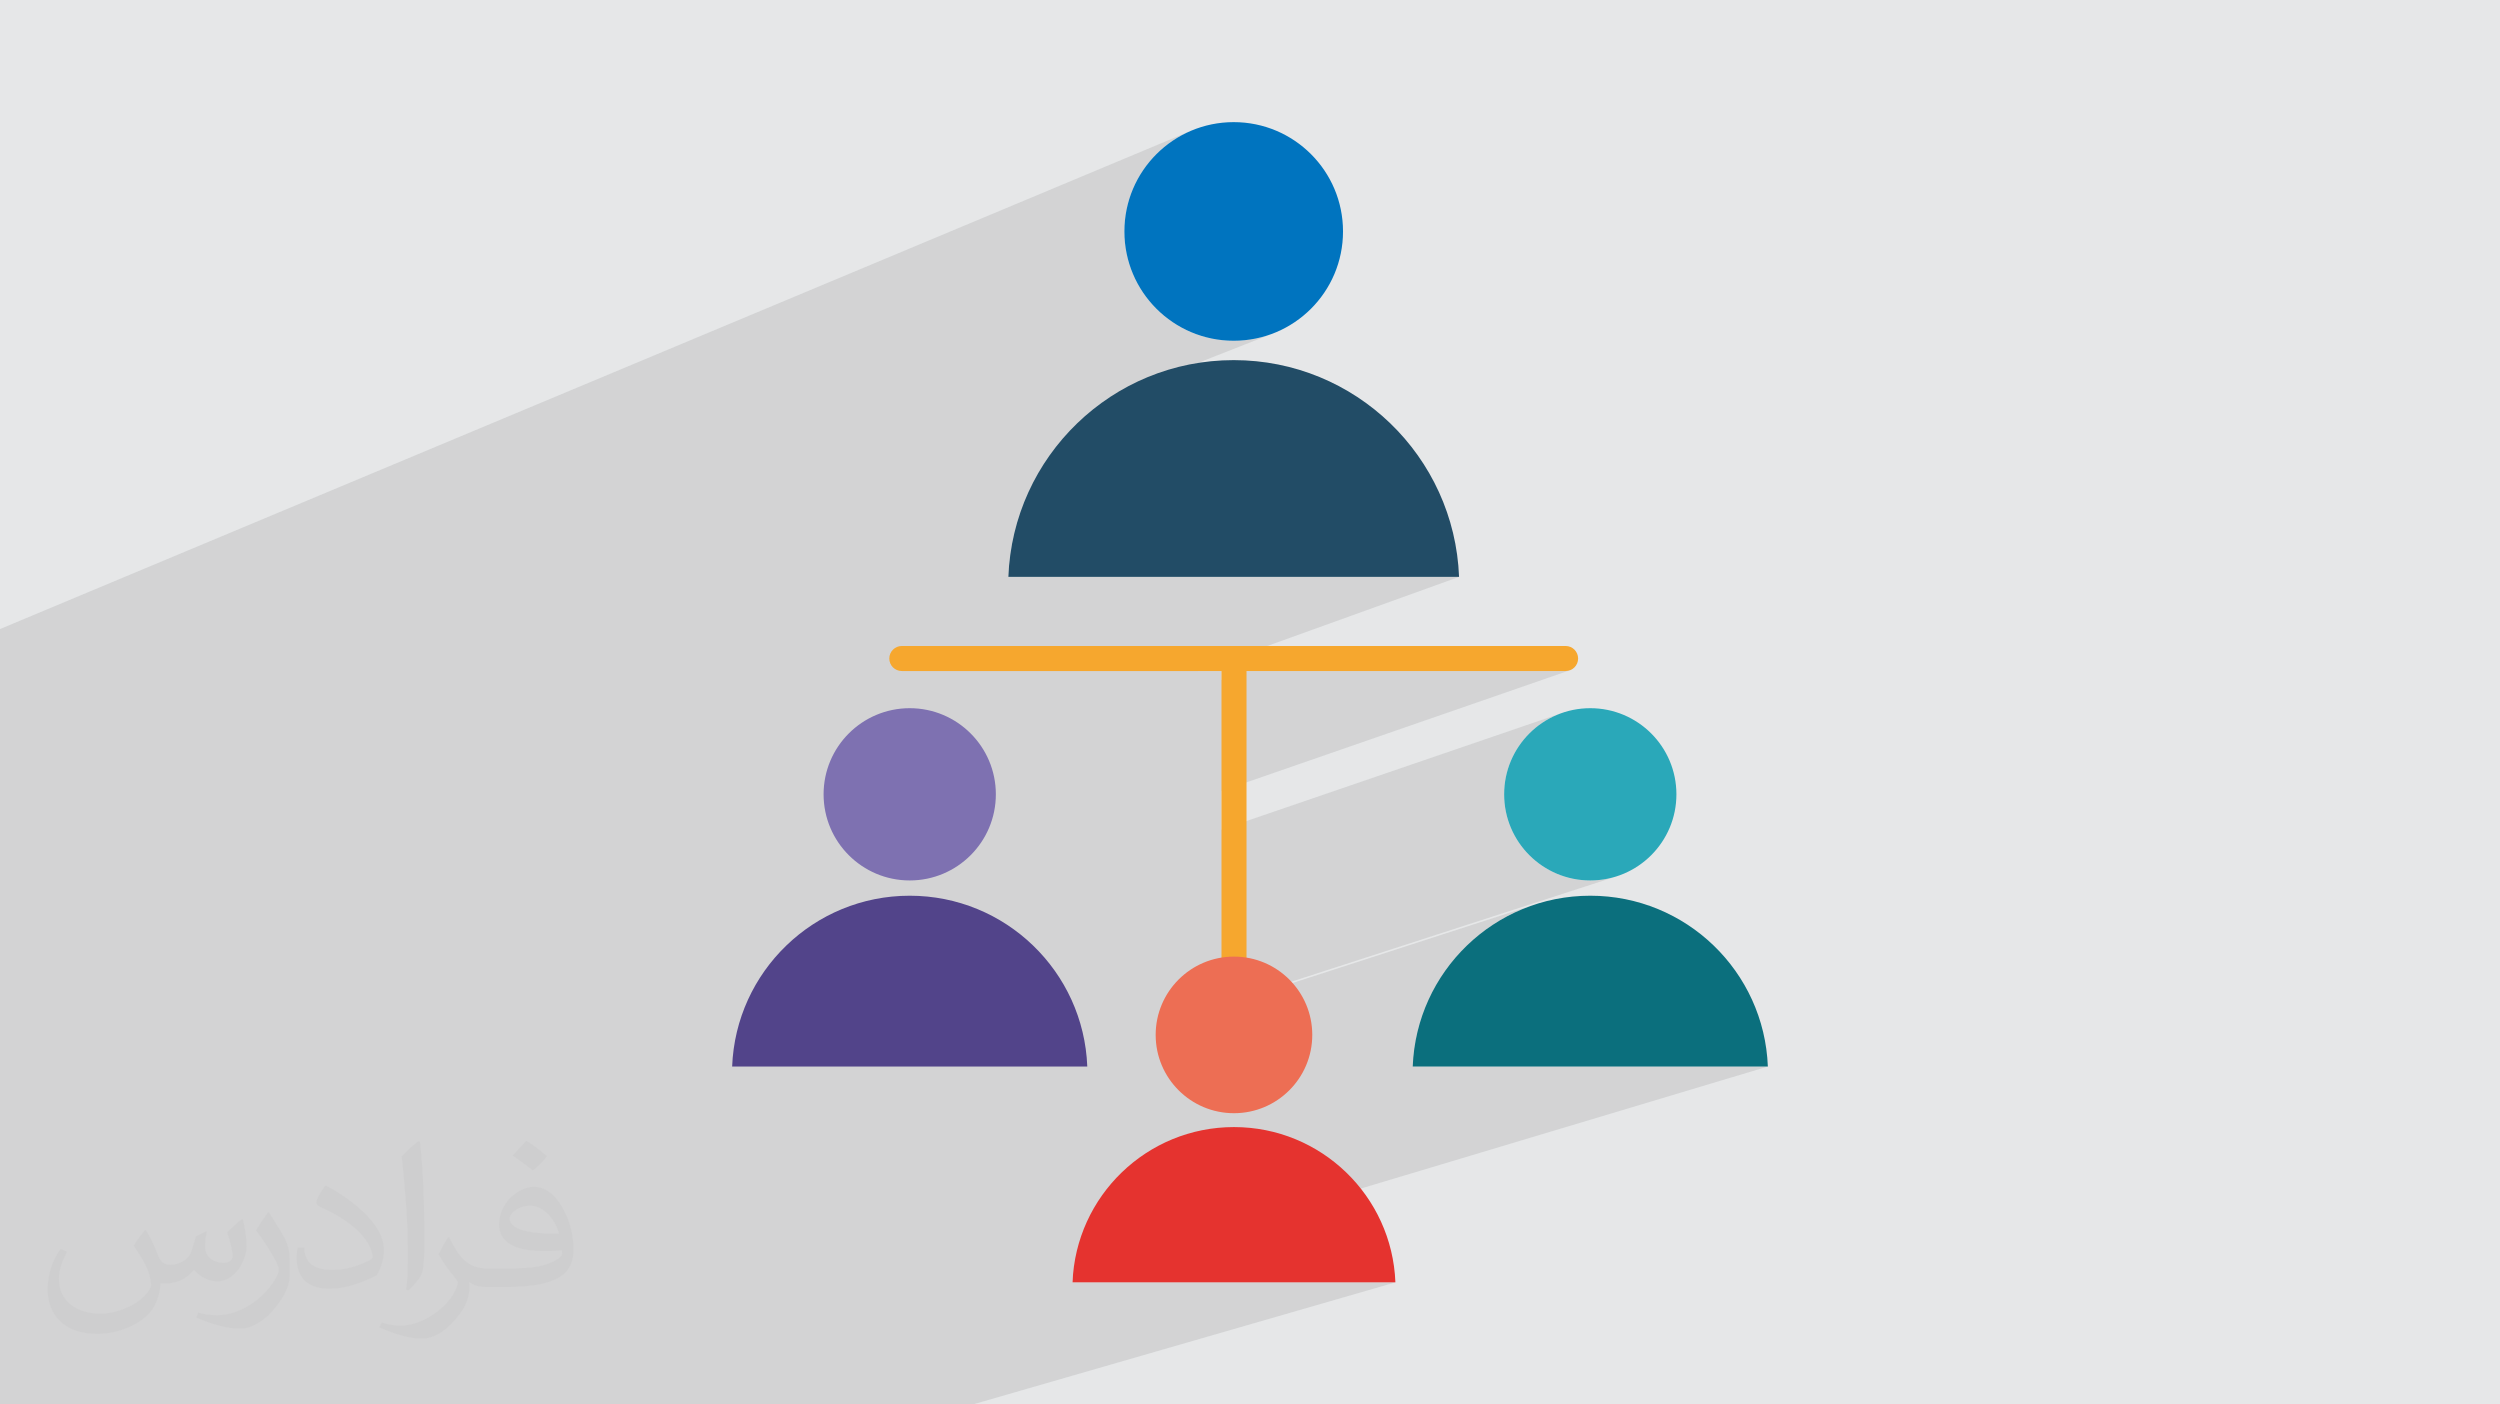 <?xml version="1.0" encoding="UTF-8"?>
<!DOCTYPE svg PUBLIC "-//W3C//DTD SVG 1.1//EN" "http://www.w3.org/Graphics/SVG/1.1/DTD/svg11.dtd">
<!-- Creator: CorelDRAW 2020 (64-Bit) -->
<svg xmlns="http://www.w3.org/2000/svg" xml:space="preserve" width="94.192mm" height="52.917mm" version="1.1" style="shape-rendering:geometricPrecision; text-rendering:geometricPrecision; image-rendering:optimizeQuality; fill-rule:evenodd; clip-rule:evenodd"
viewBox="0 0 9404.92 5283.66"
 xmlns:xlink="http://www.w3.org/1999/xlink"
 xmlns:xodm="http://www.corel.com/coreldraw/odm/2003">
 <defs>
  <style type="text/css">
   <![CDATA[
    .fil10 {fill:#ED6E54}
    .fil11 {fill:#E5332F}
    .fil8 {fill:#7E71B1}
    .fil6 {fill:#2AA8B9}
    .fil9 {fill:#52448A}
    .fil7 {fill:#0B6F7D}
    .fil4 {fill:#0074BF}
    .fil5 {fill:#224C66}
    .fil0 {fill:#E6E7E8}
    .fil3 {fill:#F6A72E;fill-rule:nonzero}
    .fil2 {fill:#373435;fill-opacity:0.031}
    .fil1 {fill:#2B2A29;fill-opacity:0.102}
   ]]>
  </style>
 </defs>
 <g id="Layer_x0020_1">
  <polygon class="fil0" points="-0,0 9404.92,0 9404.92,5283.66 -0,5283.66 "/>
  <polygon class="fil1" points="3659.07,5283.66 2498.2,5283.66 2409.53,5283.66 1225.24,5283.66 1195.79,5283.66 1169.04,5283.66 619.8,5283.66 613.92,5283.66 441.38,5283.66 139.98,5283.66 -0,5283.66 -0,5272.03 -0,5266.56 -0,5110.27 -0,4934.11 -0,4694.8 -0,4568.59 -0,4566.37 -0,4522.72 -0,4521.6 -0,4205.31 -0,4175.98 -0,4148.02 -0,3903.25 -0,3786.77 -0,3728.48 -0,3699.06 -0,3604.26 -0,3137.6 -0,3119.07 -0,2366.46 4481.09,491.77 4462.87,500 4445.14,509.09 4427.93,518.98 4411.24,529.69 4395.12,541.15 4379.58,553.36 4364.66,566.28 4350.38,579.9 4336.76,594.18 4323.84,609.1 4311.63,624.63 4300.17,640.76 4289.47,657.44 4279.57,674.66 4270.48,692.39 4262.25,710.6 4254.89,729.29 4248.43,748.39 4242.89,767.91 4238.29,787.8 4234.68,808.05 4232.06,828.63 4230.48,849.51 4229.94,870.67 4230.48,891.83 4232.06,912.72 4234.68,933.3 4238.29,953.55 4242.89,973.44 4248.43,992.96 4254.89,1012.06 4262.25,1030.74 4270.48,1048.95 4279.57,1066.69 4289.47,1083.9 4300.17,1100.58 4311.63,1116.71 4323.84,1132.25 4336.76,1147.16 4350.38,1161.44 4364.66,1175.06 4379.58,1187.98 4395.12,1200.19 4411.24,1211.66 4427.93,1222.36 4445.14,1232.25 4462.87,1241.34 4481.09,1249.58 4499.77,1256.94 4518.87,1263.4 4538.39,1268.94 4558.28,1273.53 4578.53,1277.15 4599.11,1279.76 4620,1281.35 4641.15,1281.89 4662.31,1281.35 4683.2,1279.76 4703.78,1277.15 4724.03,1273.53 4743.92,1268.94 4763.44,1263.4 4782.54,1256.94 4169.56,1497.98 4143.6,1515.9 4111.92,1540.02 4081.44,1565.57 4052.2,1592.5 4024.24,1620.76 3997.62,1650.29 3972.39,1681.06 3948.6,1713.01 3926.3,1746.08 3905.54,1780.23 3886.36,1815.41 3868.81,1851.58 3852.97,1888.67 3838.85,1926.65 3826.52,1965.45 3816.02,2005.04 3807.41,2045.37 3800.73,2086.37 3796.03,2128.01 3793.38,2170.23 5488.93,2170.23 4506.02,2524.4 4595.22,2524.4 4595.22,2558.13 4689.33,2524.4 5889.8,2524.4 5899.3,2523.44 5908.13,2520.7 4595.22,2975.78 4595.22,3120.89 5871.18,2683.86 5856.47,2689.66 5842.12,2696.15 5828.15,2703.31 5814.58,2711.11 5801.43,2719.53 5788.73,2728.57 5776.48,2738.18 5764.73,2748.37 5753.48,2759.1 5742.75,2770.36 5732.56,2782.11 5722.95,2794.35 5713.91,2807.05 5705.48,2820.2 5697.68,2833.77 5690.52,2847.74 5684.03,2862.1 5678.23,2876.8 5673.14,2891.86 5668.78,2907.24 5665.15,2922.91 5662.31,2938.87 5660.25,2955.09 5658.99,2971.54 5658.57,2988.22 5658.99,3004.89 5660.25,3021.35 5662.31,3037.56 5665.15,3053.52 5668.78,3069.19 5673.14,3084.57 5678.23,3099.63 5684.03,3114.34 5690.52,3128.69 5697.68,3142.66 5705.48,3156.23 5713.91,3169.38 5722.95,3182.08 5732.56,3194.32 5742.75,3206.08 5753.48,3217.33 5764.73,3228.06 5776.48,3238.25 5788.73,3247.86 5801.43,3256.9 5814.58,3265.33 5828.15,3273.12 5842.12,3280.28 5856.47,3286.77 5871.18,3292.58 5886.24,3297.67 5901.62,3302.03 5917.29,3305.66 5933.25,3308.5 5949.46,3310.56 5965.92,3311.82 5982.59,3312.24 5999.27,3311.82 6015.72,3310.56 6031.94,3308.5 6047.89,3305.66 6063.57,3302.03 6078.95,3297.67 4595.22,3778.23 4595.22,3784.52 5788.25,3398.33 5757.81,3408.37 5728.05,3419.81 5698.98,3432.61 5670.66,3446.73 5643.13,3462.13 5616.41,3478.77 5590.55,3496.62 5565.58,3515.63 5541.57,3535.76 5518.53,3556.97 5496.5,3579.24 5475.52,3602.52 5455.64,3626.76 5436.9,3651.93 5419.33,3677.99 5402.96,3704.9 5387.85,3732.62 5374.03,3761.12 5361.54,3790.34 5350.42,3820.27 5340.7,3850.84 5332.44,3882.04 5325.65,3913.81 5320.39,3946.12 5316.69,3978.93 5314.59,4012.2 6650.59,4012.2 4036.64,4795.86 4034.85,4824.21 5249.45,4824.21 "/>
  <path class="fil2" d="M548.54 4627.69c17.95,27.21 29.6,53.36 40.96,82.43 8.45,16.91 12.93,48.09 52.57,48.09 11.61,0 28.28,-3.42 43.06,-11.61 16.63,-8.73 29.32,-21.94 35.94,-42l15.85 -53.36 38.57 -19.02 2.64 2.64c-5.27,20.09 -6.59,39.36 -6.59,54.43 0,44.63 38.57,61.56 69.22,61.56 17.95,0 34.09,-8.73 34.09,-25.11 0,-21.13 -8.98,-57.06 -20.62,-89.29 17.95,-17.95 35.94,-35.94 56.53,-50.47l3.17 1.6c8.98,38.04 14,75.56 14,100.66 0,24.57 -10.83,51.79 -19.81,69.49 -18.49,34.87 -51.25,62.62 -90.87,62.62 -30.1,0 -63.65,-15.07 -86.66,-43.06l-1.32 0c-21.66,26.96 -55.22,51.25 -108.86,51.25l-16.63 0c-2.64,35.41 -10.29,60.49 -21.94,82.95 -31.95,62.34 -126.81,106.47 -216.1,106.47 -124.17,0 -186.51,-71.59 -186.51,-166.96 0,-58.91 19.27,-113.6 48.88,-152.42l24.29 10.04c-18.49,35.41 -30.91,68.68 -30.91,101.45 0,89.29 72.66,131.83 156.4,131.83 77.68,0 173.83,-49.41 191.28,-106.72 -6.59,-62.62 -30.1,-91.93 -66.04,-148.99 10.83,-19.02 24.83,-38.04 42.28,-58.38l3.17 0 0 0 0 0 -0.02 -0.09zm1432.13 -336.04c26.15,16.39 51.79,35.66 76.87,57.85 -14,19.81 -31.45,37.79 -53.11,53.64 -25.11,-20.34 -50.19,-37.79 -75.84,-56.27 17.42,-19.55 34.62,-38.29 52.04,-55.22l0 0 0 0 0 0 0 0 0 0 0.03 0zm13.47 244.11c-42.28,0 -76.87,27.75 -76.87,48.34 0,44.13 84.53,57.85 185.72,57.31 -12.68,-51.79 -57.06,-105.68 -108.86,-105.68l0.01 0.03zm-94.86 236.19c54.96,0 103.04,-1.6 139.74,-10.83 40.96,-10.29 75.56,-30.91 75.56,-45.17 0,-3.7 0,-8.19 -1.32,-11.89 -22.98,2.11 -49.41,2.11 -72.38,2.11 -74.49,0 -131.55,-16.91 -154.02,-58.66 -5.55,-11.61 -9.51,-24.57 -9.51,-39.36 0,-40.43 17.42,-79.79 48.09,-107 25.61,-22.45 53.89,-36.44 82.67,-36.44 52.04,0 93.51,41.75 122.57,107.54 15.85,35.94 26.68,77.4 26.68,129.72 0,34.87 -9.51,64.19 -31.17,85.85 -40.43,39.11 -114.92,53.89 -229.04,53.89l-51.79 0 0 0 -13.47 0c-28.28,0 -48.62,-5.02 -64.72,-17.42l-2.64 0c0.79,6.59 1.32,12.93 1.32,19.02 0,25.61 -8.45,58.38 -25.61,84.53 -50.72,75.3 -105.68,108.04 -153.24,108.04 -48.09,0 -107,-18.49 -160.11,-42.54l9.51 -18.49c17.17,7.13 40.96,11.89 73.7,11.89 85.85,0 198.66,-82.43 212.66,-163 -3.17,-6.59 -8.98,-15.32 -17.17,-24.57 -25.11,-29.85 -40.96,-54.68 -55.75,-80.83 12.68,-25.11 24.29,-45.17 35.13,-63.4l4.49 -0.53c36.72,74.77 69.99,117.55 144.23,117.55l11.61 0 0 0 53.89 0 0 0 0 0 0 0 0 0 0 0 0.09 0.01zm-371.98 79c6.34,-34.34 6.87,-72.91 6.87,-108.86l0 -53.36c0,-99.6 -12.68,-244.36 -22.98,-338.68 17.95,-19.27 43.06,-42 62.87,-57.31l5.81 1.6c13.47,118.62 16.63,256 16.63,383.06 0,33.3 -1.32,65.79 -4.49,89.55 -1.85,30.1 -19.27,52.83 -56.53,87.7l-8.19 -3.7zm-382.8 -157.19c1.85,46.77 24.83,83.49 105.15,83.49 49.93,0 92.19,-12.93 138.96,-35.13 8.45,-3.7 12.93,-8.73 12.93,-12.93 0,-29.32 -22.45,-68.15 -60.23,-103.55 -36.72,-33.3 -85.34,-62.62 -130.76,-82.18 -15.6,-6.59 -20.62,-13.47 -20.62,-20.09 0,-13.47 17.95,-41.75 32.77,-62.09l5.02 -0.53c52.04,27.21 110.17,67.64 153.24,112.53 39.11,41.47 63.4,83.49 63.4,129.19 0,33.81 -10.29,65.51 -26.96,95.11 -57.06,28.79 -117.83,50.72 -178.06,50.72 -73.17,0 -123.1,-34.34 -123.1,-114.92 0,-8.73 0,-22.19 3.17,-39.64l25.11 0 0 0 0 0 0 0 0 0 0 0 -0.02 0zm-132.37 -132.9l45.45 73.45c16.63,27.21 32.23,56.81 32.23,103.55l0 59.7c0,48.34 -30.91,100.13 -80.83,151.38 -39.11,34.62 -73.7,49.41 -105.68,49.41 -47.55,0 -101.98,-14.79 -164.85,-41.75l7.13 -18.49c19.81,5.27 42.79,9.77 71.06,9.77 90.36,-0.53 182.8,-66.57 225.08,-147.15 5.02,-9.26 6.87,-17.95 6.87,-24.04 0,-9.26 -5.02,-19.55 -8.98,-28.79 -22.98,-43.31 -48.62,-82.95 -76.87,-119.68 14.79,-23.25 29.6,-45.7 45.7,-67.9l3.7 0.53 0 0 0 0 0 0 0 0 0 0 -0.02 0.01z"/>
  <g id="_2459215682736">
   <path class="fil3" d="M5889.8 2430.15l-2497.16 0c-25.94,0 -47.15,21.21 -47.15,47.15 0,26.08 21.21,47.1 47.15,47.1l1202.58 0 0 1435.24c0,26.02 21.02,47.09 47.02,47.09 25.95,0 47.09,-21.07 47.09,-47.09l0 -1435.24 1200.47 0c26.02,0 47.01,-21.02 47.01,-47.1 0,-25.94 -20.99,-47.15 -47.01,-47.15z"/>
   <g>
    <circle class="fil4" cx="4641.15" cy="870.67" r="411.22"/>
    <path class="fil5" d="M4641.15 1354.75c457.54,0 830.43,362.18 847.78,815.49l-1695.55 0c17.34,-453.3 390.24,-815.49 847.78,-815.49z"/>
   </g>
   <circle class="fil6" cx="5982.59" cy="2988.21" r="324.02"/>
   <path class="fil7" d="M5982.59 3369.64c360.51,0 654.33,285.39 668,642.56l-1336 0c13.66,-357.17 307.48,-642.56 668,-642.56z"/>
   <circle class="fil8" cx="3422.32" cy="2988.21" r="324.02"/>
   <path class="fil9" d="M3422.32 3369.64c360.51,0 654.34,285.39 668,642.56l-1336 0c13.66,-357.17 307.48,-642.56 668,-642.56z"/>
   <circle class="fil10" cx="4642.15" cy="3893.27" r="294.57"/>
   <path class="fil11" d="M4642.15 4240.03c327.75,0 594.88,259.46 607.3,584.18l-1214.6 0c12.43,-324.72 279.55,-584.18 607.3,-584.18z"/>
  </g>
 </g>
</svg>
